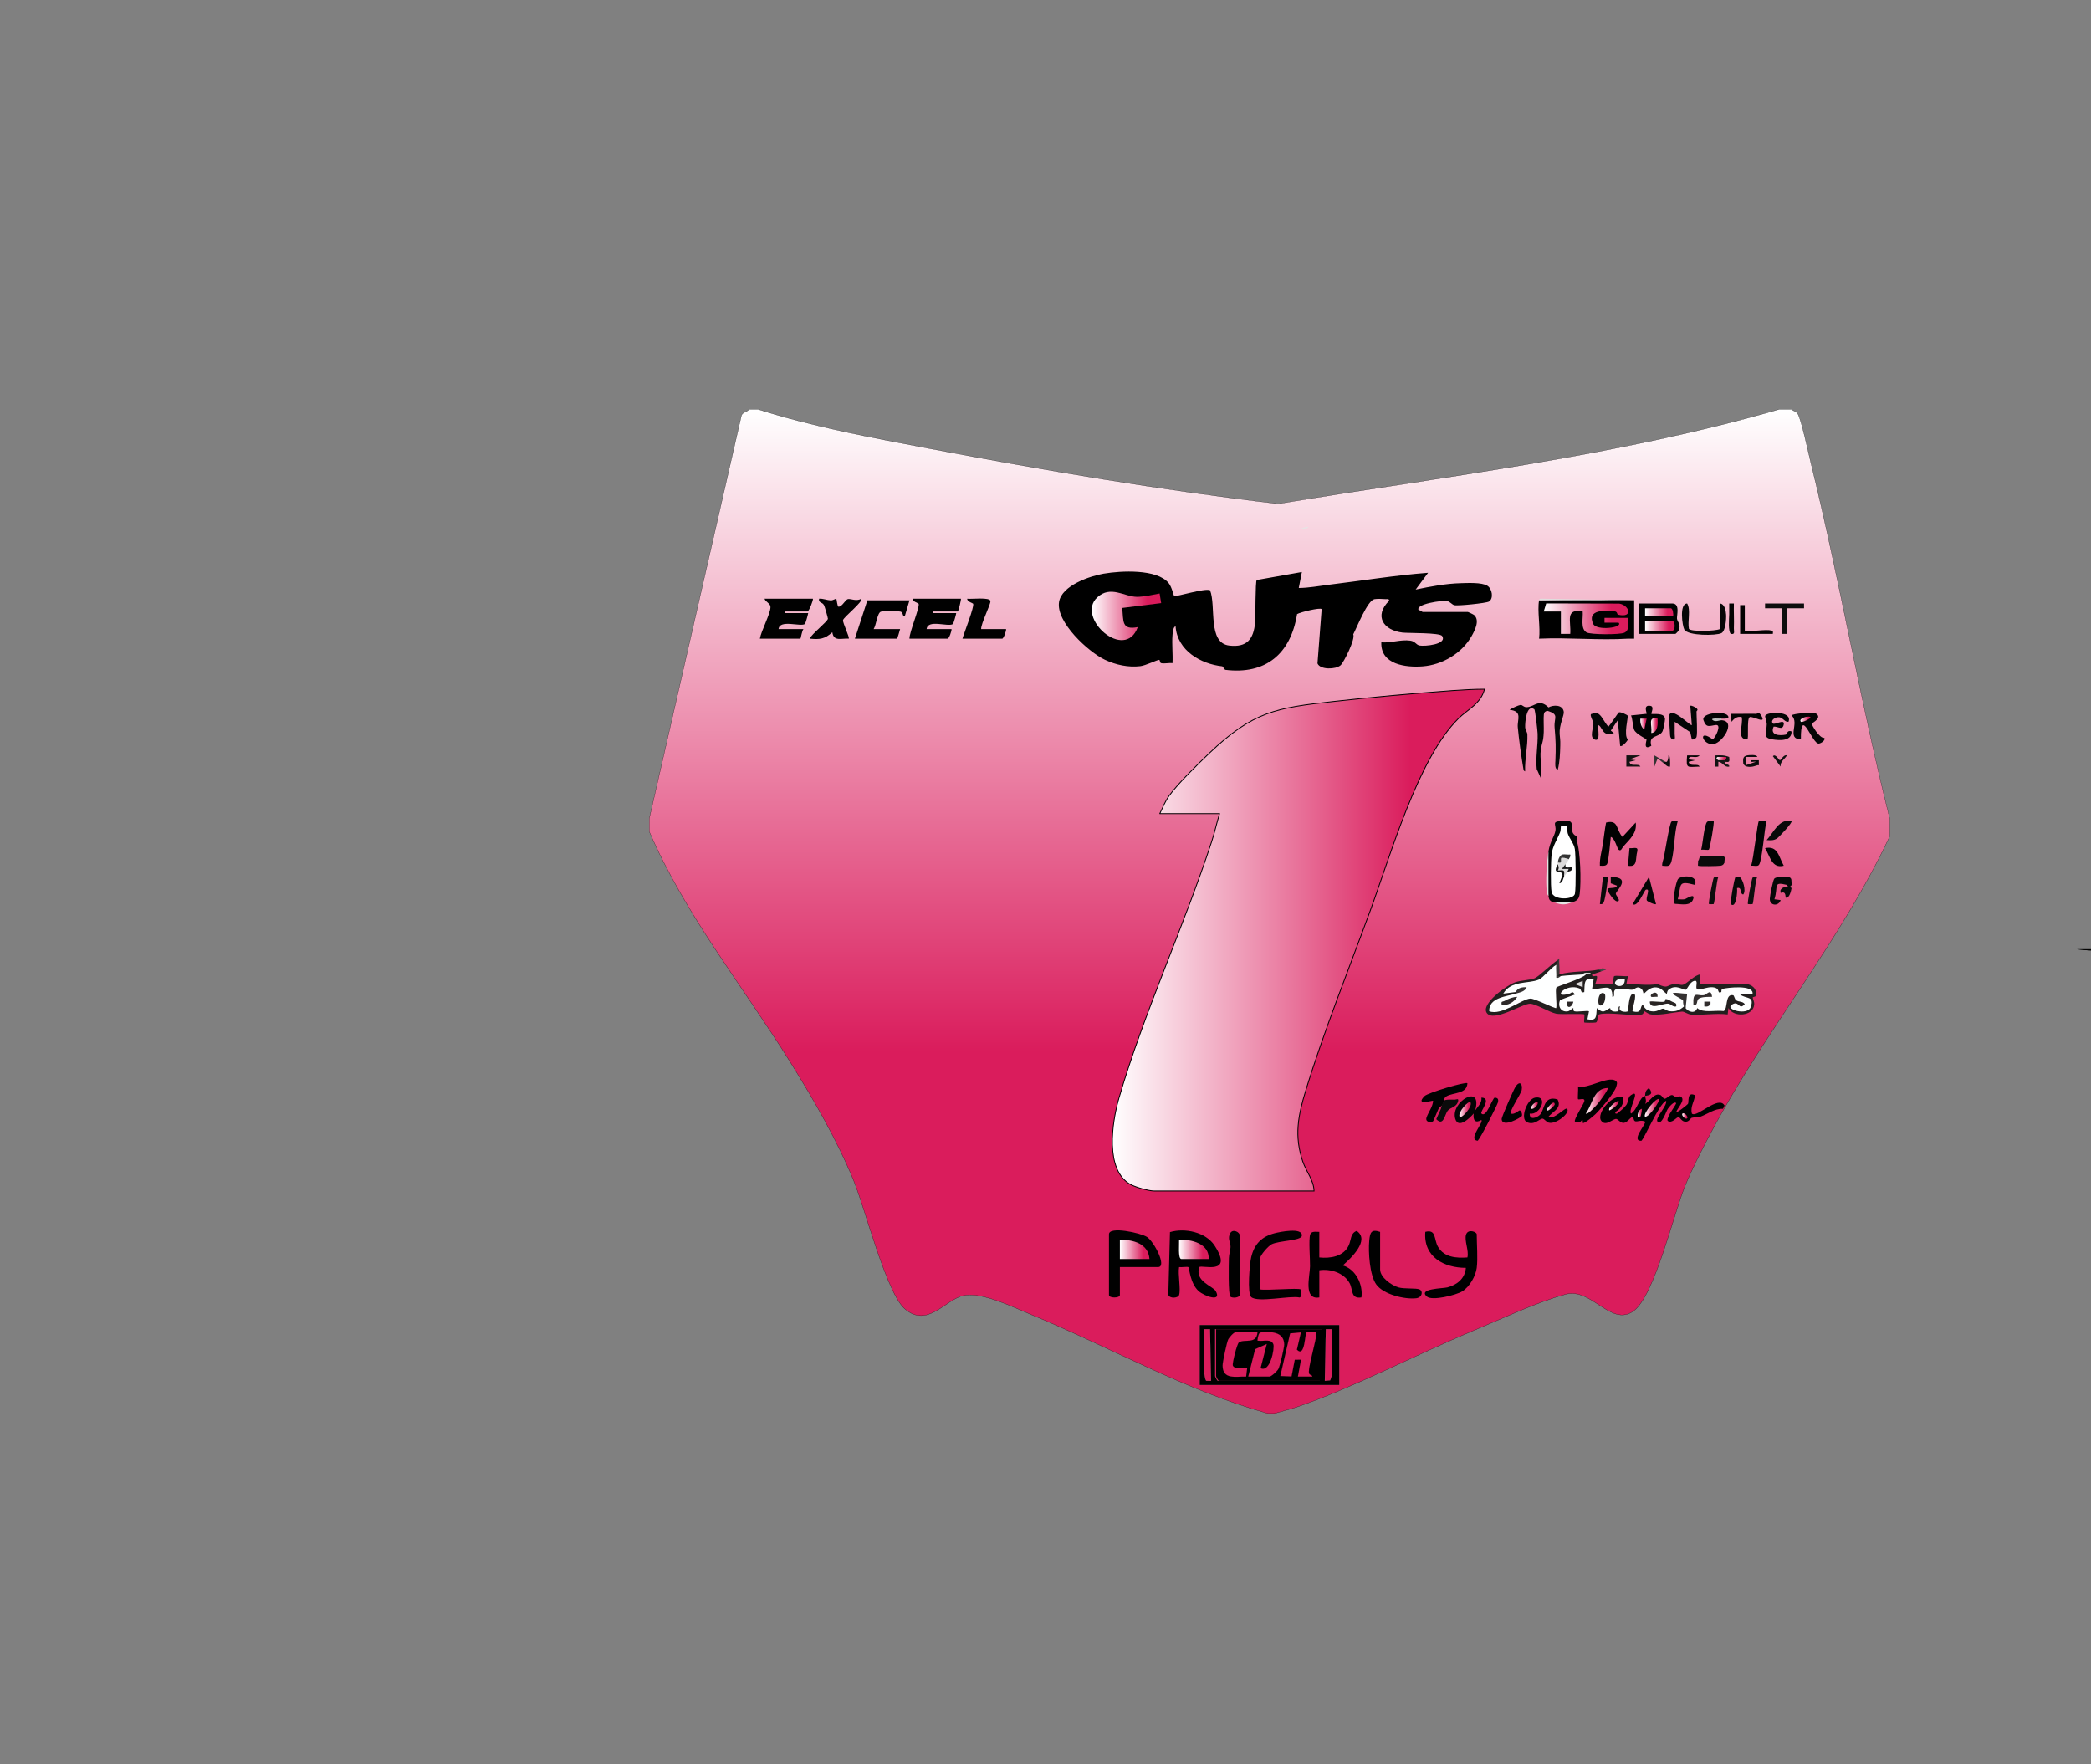<svg viewBox="0 0 1024 864" xmlns:xlink="http://www.w3.org/1999/xlink" xmlns="http://www.w3.org/2000/svg" data-name="Layer 1" id="Layer_1">
  <rect x="0" y="0" width="1024" height="864" fill="#808080" stroke="none"/>
  <defs>
    <style>
      .cls-1 {
        fill: #272423;
      }

      .cls-2 {
        fill: url(#linear-gradient-15);
      }

      .cls-3 {
        fill: url(#linear-gradient-13);
      }

      .cls-4 {
        fill: #181818;
      }

      .cls-5 {
        fill: #0b0b0b;
      }

      .cls-6 {
        fill: #dcdada;
      }

      .cls-7 {
        fill: #070808;
      }

      .cls-8 {
        fill: url(#linear-gradient-2);
      }

      .cls-9 {
        fill: #333;
      }

      .cls-10 {
        fill: #313131;
      }

      .cls-11 {
        fill: #2b2727;
      }

      .cls-12 {
        fill: #474545;
      }

      .cls-13 {
        fill: url(#linear-gradient-10);
      }

      .cls-14 {
        fill: url(#linear-gradient-12);
      }

      .cls-15 {
        fill: #141414;
      }

      .cls-16 {
        fill: #121212;
      }

      .cls-17 {
        fill: #312d2d;
      }

      .cls-18 {
        fill: #fff;
      }

      .cls-19 {
        fill: #332f2f;
      }

      .cls-20 {
        fill: #282423;
      }

      .cls-21 {
        fill: #0d0d0d;
      }

      .cls-22, .cls-23, .cls-24, .cls-25 {
        fill: none;
      }

      .cls-26 {
        fill: url(#linear-gradient-4);
      }

      .cls-27 {
        fill: #101010;
      }

      .cls-28 {
        fill: #363232;
      }

      .cls-29 {
        fill: #020202;
      }

      .cls-30 {
        fill: #080909;
      }

      .cls-31 {
        fill: url(#linear-gradient-3);
      }

      .cls-32 {
        clip-path: url(#clippath-1);
      }

      .cls-33 {
        fill: url(#linear-gradient-5);
      }

      .cls-34 {
        fill: #131313;
      }

      .cls-35 {
        fill: #302c2b;
      }

      .cls-36 {
        fill: url(#linear-gradient-8);
      }

      .cls-37 {
        fill: #040505;
      }

      .cls-38 {
        fill: url(#linear-gradient-20);
        stroke-width: .42px;
      }

      .cls-38, .cls-23, .cls-24, .cls-25 {
        stroke-miterlimit: 10;
      }

      .cls-38, .cls-23, .cls-25 {
        stroke: #000;
      }

      .cls-39 {
        fill: #e5e5e5;
      }

      .cls-40 {
        fill: #050606;
      }

      .cls-41 {
        fill: url(#linear-gradient-14);
      }

      .cls-42 {
        fill: #f7f6f7;
      }

      .cls-43 {
        fill: #030403;
      }

      .cls-44 {
        fill: url(#linear-gradient-17);
      }

      .cls-45 {
        fill: url(#linear-gradient-7);
      }

      .cls-46 {
        fill: #343131;
      }

      .cls-47 {
        fill: url(#linear-gradient-9);
      }

      .cls-48 {
        fill: #2d2929;
      }

      .cls-49 {
        fill: url(#linear-gradient-11);
      }

      .cls-50 {
        fill: #3a3a3a;
      }

      .cls-23 {
        stroke-width: .1px;
      }

      .cls-51 {
        fill: #221f1e;
      }

      .cls-52 {
        fill: url(#linear-gradient-19);
      }

      .cls-53 {
        fill: url(#linear-gradient-6);
      }

      .cls-54 {
        fill: #070707;
      }

      .cls-55 {
        fill: #3c3938;
      }

      .cls-56 {
        fill: #010101;
      }

      .cls-24 {
        stroke: #fff;
      }

      .cls-24, .cls-25 {
        stroke-width: .03px;
      }

      .cls-57 {
        fill: #bbb;
      }

      .cls-58 {
        fill: url(#linear-gradient-16);
      }

      .cls-59 {
        fill: #feffff;
      }

      .cls-60 {
        fill: #dcdbdb;
      }

      .cls-61 {
        fill: url(#linear-gradient);
      }

      .cls-62 {
        fill: #0e0e0e;
      }

      .cls-63 {
        fill: #dddcdc;
      }

      .cls-64 {
        clip-path: url(#clippath);
      }

      .cls-65 {
        fill: #090a0a;
      }

      .cls-66 {
        fill: #dfdede;
      }

      .cls-67 {
        fill: url(#linear-gradient-18);
      }

      .cls-68 {
        fill: #171717;
      }

      .cls-69 {
        fill: #e1e1e1;
      }
    </style>
    <clipPath id="clippath">
      <rect height="627.19" width="696.04" y="146.77" x="273.67" class="cls-22"></rect>
    </clipPath>
    <linearGradient gradientUnits="userSpaceOnUse" y2="692.2" x2="621.69" y1="200.47" x1="621.69" id="linear-gradient">
      <stop stop-color="#fff" offset="0"></stop>
      <stop stop-color="#da1c5c" offset=".64"></stop>
    </linearGradient>
    <clipPath id="clippath-1">
      <rect height="627.19" width="696.04" y="146.77" x="273.67" class="cls-22"></rect>
    </clipPath>
    <linearGradient gradientUnits="userSpaceOnUse" y2="542.52" x2="812.53" y1="542.52" x1="805.47" id="linear-gradient-2">
      <stop stop-color="#fff" offset="0"></stop>
      <stop stop-color="#da1c5c" offset=".8"></stop>
    </linearGradient>
    <linearGradient xlink:href="#linear-gradient-2" y2="541.4" x2="792.7" y1="541.4" x1="788" id="linear-gradient-3"></linearGradient>
    <linearGradient xlink:href="#linear-gradient-2" y2="545.13" x2="804.09" y1="545.13" x1="801.96" id="linear-gradient-4"></linearGradient>
    <linearGradient xlink:href="#linear-gradient-2" y2="546.49" x2="826.38" y1="546.49" x1="823.78" id="linear-gradient-5"></linearGradient>
    <linearGradient xlink:href="#linear-gradient-2" y2="301.64" x2="568.66" y1="301.64" x1="534.66" id="linear-gradient-6"></linearGradient>
    <linearGradient xlink:href="#linear-gradient-2" y2="611.86" x2="591.93" y1="611.86" x1="577.36" id="linear-gradient-7"></linearGradient>
    <linearGradient xlink:href="#linear-gradient-2" y2="611.87" x2="562.92" y1="611.87" x1="548.42" id="linear-gradient-8"></linearGradient>
    <linearGradient xlink:href="#linear-gradient-2" y2="539.11" x2="787.35" y1="539.11" x1="776.62" id="linear-gradient-9"></linearGradient>
    <linearGradient xlink:href="#linear-gradient-2" y2="541.91" x2="761.34" y1="541.91" x1="757.48" id="linear-gradient-10"></linearGradient>
    <linearGradient xlink:href="#linear-gradient-2" y2="541.4" x2="753.08" y1="541.4" x1="749.78" id="linear-gradient-11"></linearGradient>
    <linearGradient xlink:href="#linear-gradient-2" y2="543.36" x2="720.28" y1="543.36" x1="714.65" id="linear-gradient-12"></linearGradient>
    <linearGradient xlink:href="#linear-gradient-2" y2="355.34" x2="811.77" y1="355.34" x1="808.5" id="linear-gradient-13"></linearGradient>
    <linearGradient xlink:href="#linear-gradient-2" y2="354.66" x2="806.38" y1="354.66" x1="803.29" id="linear-gradient-14"></linearGradient>
    <linearGradient xlink:href="#linear-gradient-2" y2="371.49" x2="845.38" y1="371.49" x1="840.61" id="linear-gradient-15"></linearGradient>
    <linearGradient xlink:href="#linear-gradient-2" y2="303.04" x2="797.42" y1="303.04" x1="756.01" id="linear-gradient-16"></linearGradient>
    <linearGradient xlink:href="#linear-gradient-2" y2="352.25" x2="886.6" y1="352.25" x1="881.66" id="linear-gradient-17"></linearGradient>
    <linearGradient xlink:href="#linear-gradient-2" y2="306.5" x2="820.11" y1="306.5" x1="805.62" id="linear-gradient-18"></linearGradient>
    <linearGradient xlink:href="#linear-gradient-2" y2="299.85" x2="819.43" y1="299.85" x1="805.62" id="linear-gradient-19"></linearGradient>
    <linearGradient xlink:href="#linear-gradient-2" y2="460.36" x2="726.97" y1="460.36" x1="544.72" id="linear-gradient-20"></linearGradient>
  </defs>
  <g>
    <polygon points="1040.25 477.5 1046.45 466.66 1021.53 465.3 1017.12 464.86 1073.4 464.85 1069.22 466.65 1061.4 466.65 1059.81 469.82 1067.2 469.82 1066.08 471.58 1058.38 471.74 1054.92 477.5 1040.25 477.5" class="cls-56"></polygon>
    <polygon points="1073.4 464.85 1069.22 466.65 1061.4 466.65 1059.81 469.82 1067.2 469.82 1066.08 471.58 1058.38 471.74 1054.92 477.49 1040.25 477.49 1046.45 466.66 1021.53 465.3 1017.12 464.85 1073.4 464.85" class="cls-56"></polygon>
  </g>
  <g>
    <g class="cls-64">
      <path d="M371.36,200.47c27.58,8.77,56.19,13.94,84.57,19.33,56.33,10.69,112.99,20.24,169.94,26.93,82.11-13.53,165.24-23.16,245.38-46.26h6.11c.96.81,2.15.97,2.97,2.04,1.64,2.12,5.39,19.72,6.43,23.94,14.22,57.82,24.19,116.74,38.68,174.47v8.61c-23.96,51.16-60.66,94.67-87.14,144.33-4.57,8.57-9.54,18.19-13.2,27.17-5.55,13.62-14.87,53.71-25.21,61.05-11.04,7.83-20.41-11.65-33.19-8.23-13.98,3.74-32.02,12.31-45.77,18.05-27.94,11.65-57.06,27.14-85.32,36.97-3.86,1.34-7.73,2.21-11.63,3.33h-3.05c-40.19-11.21-76.84-32.23-115.27-48.13-8.81-3.64-24.67-11.55-33.77-9.64-8.94,1.88-17.62,16.22-28.82,6.5-8.95-7.76-19.33-48.77-24.8-62.25-8.23-20.25-19.82-40.22-31.33-58.68-23.28-37.33-51.46-72.06-69-112.82v-6.26l45.03-196.93c.28-2.21,2.67-1.99,3.82-3.52h4.58Z" class="cls-61"></path>
      <path d="M371.36,200.47c27.58,8.77,56.19,13.94,84.57,19.33,56.33,10.69,112.99,20.24,169.94,26.93,82.11-13.53,165.24-23.16,245.38-46.26h6.11c.96.81,2.15.97,2.97,2.04,1.64,2.12,5.39,19.72,6.43,23.94,14.22,57.82,24.19,116.74,38.68,174.47v8.61c-23.96,51.16-60.66,94.67-87.14,144.33-4.57,8.57-9.54,18.19-13.2,27.17-5.55,13.62-14.87,53.71-25.21,61.05-11.04,7.83-20.41-11.65-33.19-8.23-13.98,3.74-32.02,12.31-45.77,18.05-27.94,11.65-57.06,27.14-85.32,36.97-3.86,1.34-7.73,2.21-11.63,3.33h-3.05c-40.19-11.21-76.84-32.23-115.27-48.13-8.81-3.64-24.67-11.55-33.77-9.64-8.94,1.88-17.62,16.22-28.82,6.5-8.95-7.76-19.33-48.77-24.8-62.25-8.23-20.25-19.82-40.22-31.33-58.68-23.28-37.33-51.46-72.06-69-112.82v-6.26l45.03-196.93c.28-2.21,2.67-1.99,3.82-3.52h4.58Z" class="cls-23"></path>
      <path d="M655.89,678.26h-68.4v-29.39h68.4v29.39ZM592.56,650.93h-3.05c.21,3.16-.72,24.81,1.36,25.28l2.19-.02-.51-25.27ZM647.27,650.93h-52.19v22.94c0,.4.87,1.91,1.27,2.32h49.91c1.7-8.29.79-16.84,1.01-25.26M652.34,650.93h-3.04s-.5,25.26-.5,25.26l2.57-.22c.17-.12.98-2.9.98-3.13v-21.91Z"></path>
      <path d="M655.89,678.26h-68.4v-29.39h68.4v29.39ZM592.56,650.93h-3.05c.21,3.16-.72,24.81,1.36,25.28l2.19-.02-.51-25.27ZM647.27,650.93h-52.19v22.94c0,.4.87,1.91,1.27,2.32h49.91c1.7-8.29.79-16.84,1.01-25.26ZM652.34,650.93h-3.04s-.5,25.26-.5,25.26l2.57-.22c.17-.12.98-2.9.98-3.13v-21.91Z" class="cls-24"></path>
      <path d="M647.75,650.93c-.22,8.43.69,16.97-1.01,25.26h-49.91c-.4-.41-1.27-1.92-1.27-2.32v-22.94h52.19ZM615.83,652.48h-10.89c-.86,0-3.14,2.64-3.55,3.61-.69,1.64-2.7,10.95-2.68,12.64.05,7.16,6.71,5.22,11.55,5.41l.51-4.12c-1.62-.11-6.44.6-7.04-1.38-.3-.98,2.03-10.56,3-11.23,2.72-1.88,8.6,1.13,9.1-4.92M611.27,674.13h10.39c.98,0,3.86-2.69,4.41-3.76.73-1.41,2.88-10.47,2.85-11.98-.13-6.55-7.05-6.34-11.75-5.85-.81.28-1.2,2.41-1.31,3.32-.12,1.03-.02.64.72.74,2.27.31,5.93-1.08,6.99,1.7.7,1.81-1.49,13.97-6.22,11.7l3.04-11.85-5.74,2.54-3.38,13.44ZM635.59,674.13h7.09c.03-.81-.97-.61-1.5-1.35-1.18-1.66,3.76-17.05,3.53-20.3l-4.77-.03c-1.1.19-.69,12.64-4.81,8.49l1.98-8.46-5.33.5-4.81,20.88,5.53.21,1.59-8.17,3.02-.02-1.52,8.25Z"></path>
      <path d="M647.75,650.93c-.22,8.43.69,16.97-1.01,25.26h-49.91c-.4-.41-1.27-1.92-1.27-2.32v-22.94h52.19ZM615.83,652.48h-10.89c-.86,0-3.14,2.64-3.55,3.61-.69,1.64-2.7,10.95-2.68,12.64.05,7.16,6.71,5.22,11.55,5.41l.51-4.12c-1.62-.11-6.44.6-7.04-1.38-.3-.98,2.03-10.56,3-11.23,2.72-1.88,8.6,1.13,9.1-4.92ZM611.27,674.13h10.39c.98,0,3.86-2.69,4.41-3.76.73-1.41,2.88-10.47,2.85-11.98-.13-6.55-7.05-6.34-11.75-5.85-.81.28-1.2,2.41-1.31,3.32-.12,1.03-.02.64.72.74,2.27.31,5.93-1.08,6.99,1.7.7,1.81-1.49,13.97-6.22,11.7l3.04-11.85-5.74,2.54-3.38,13.44ZM635.59,674.13h7.09c.03-.81-.97-.61-1.5-1.35-1.18-1.66,3.76-17.05,3.53-20.3l-4.77-.03c-1.1.19-.69,12.64-4.81,8.49l1.98-8.46-5.33.5-4.81,20.88,5.53.21,1.59-8.17,3.02-.02-1.52,8.25Z" class="cls-25"></path>
    </g>
    <g class="cls-32">
      <path d="M791.88,545.32c1.33-.95,3.75-2.99,4.61-4.28.97-1.47.61-3.67,2.23-4.76,5.22-3.48-1.61,7.42.04,9.04,3.08-1.83,4.01-8.07,6.86-8.61-.04.56.95,2.48,0,3.91,2.33-1.29,4.55-5.77,7.6-4.33.66.31,1.23,1.71,1.92,1.78.83.08,2.42-1.63,3.41-1.8.85-.14,1.33.78,2.07.91.82.14,1.88-.57,2.56-.12,2.39,1.62-1.74,5.62-2.29,7.47.49.49,5.47-3.55,5.73-3.94.6-.95-.64-6.19,3.44-4.26-.29,3.26-2.37,5.45-1.53,9,2.31,2.35,13.1-9.24,16.02-3.92-.29.5-.48,1.07-.76,1.57-4.12-.16-7.43,2.54-11.14,3.89-1.5.54-2.97.16-4.14.52-.69.22-1.25,1.74-2.7,1.91-2.22.26-3.01-2.16-3.77-2.23-.97-.09-2.67,2.58-4.58,2.18-1.35-.28-.85-1.2-.54-2.09.79-2.27,2.92-4.64,3.96-6.92-1.04-1.23-3.37,1.72-4.14,2.8-.81,1.14-2.97,8.22-5.01,6.21-1.49-1.47,4.99-8.02,4.2-10.17-3.53,1.34-11.09,19.58-12.22,19.58-5.22.02,2.67-8.38,1.91-9.4-3.12-1.51-5.45,1.96-5.73-2.36-1.46-.09-2.8,2.82-4.69,2.98-1.71.15-2.77-1.85-3.7-1.92-1.69-.12-5.09,3.84-7.32.95-2.76-3.58,5.72-13.79,10.76-11.4.34,3.27-1.26,5.38-3.82,7.04-.27.7,0,.94.76.78" class="cls-56"></path>
      <path d="M640.77,257.96c-.65,1.27-2.59.74-3.82.78.29-.02,2.36-.65,3.82-.78" class="cls-39"></path>
      <path d="M540.63,280.91c8.19-1.4,25.99-2.41,31.7,4.67,1.56,1.93,2.4,6.09,2.67,6.29.72.54,15.11-3.98,17.58-2.81,3.07,7.7-1.34,25.88,9.47,27.09,8.55.96,11.88-3.06,12.6-11.38.23-2.67.05-20.01.78-20.73l22.12-3.92-1.52,7.82c4.87-.03,9.69-.97,14.5-1.56,16.23-1.97,32.74-4.67,48.84-5.88l-6.1,8.22c7.29-1.51,14.68-2.94,22.13-3.13,3.39-.08,10.11-.47,12.93,1.22,2.45,1.46,3.23,6.36.81,7.79-1.34.79-15.34,2.23-16.99,1.76-1.12-.32-2.01-1.67-3.39-2.01-2.15-.52-16.12,1.47-13.96,4.54.75-.23,1.6.79,1.9.79h22.13c.2,0,2.79,1.25,3.09,1.52,2.88,2.62.33,7.5-1.19,10.22-4.8,8.58-14.46,14.18-24.01,14.91-8.25.62-20.7-.83-20.26-11.77,4.7.4,9.46-1.49,14.17-.83,2.51.35,2.77,2.02,4.54,2.38,2.47.5,13.76-.53,11.05-4.67-1.08-1.66-16.61-1.34-19.38-1.66-9.25-1.08-14.16-8.07-6.57-15.58.08-.92-.71-.87-1.53-.78-1.51-.13-4.35-.26-5.71.01-3.35.68-8.43,13.61-10.32,17.21,1.14,2.28-4.63,13.79-6.22,15.18-2.32,2.04-10.03,2.29-11.29-.95l2.04-26.57c-.59-.91-10.55,1.48-12.04,2.44-3.14,19.52-15.42,29.76-35.24,27.27l-1.36-1.7c-10.51-1.13-22.06-7.68-22.9-19.57-1.22.12-1.43,3.37-1.51,4.31-.36,4.43.24,9.22,0,13.7-1.73-.24-4.01.39-5.6-.01-.59-.15-.51-1.59-.92-1.6-.95-.03-6.61,2.79-9.21,3.09-5.94.7-12-.61-17.38-3.14-8.05-3.79-24.04-18.43-22.45-28.29,1.31-8.13,15.12-12.72,21.97-13.9"></path>
      <path d="M762.12,472.5c-2.37,5.7-8.73,10.68-14.94,9.77-2.55.25-8.93,1.55-4.9,3.54.67.22.66.48,0,.78l-.86,1.87c-21.54,6.86-4.88,6.99,4.42.02,4.59-1.16,9.39-.17,14.39,2.96-.26-9.4.67-9.73,9.07-12.31l7.32-1.93c1.05-.73-.61-.46-1.53,0-2.9,1.73-7.97,3.27-10.68.78-2.48,1.39-2.59-1.75-.76-.78,5.92-1.78,13.24-1.16,19.08-2.35,1.23-.2,1.74.06,1.53.78-1.37.6-3.14,1.05-4.57,1.58-.25,1.53,1.9.4,2.28.79.49.48-.43,3.13-.76,3.89,1.75-.37,7.28.59,8.29-.09.6-.4.59-3.41.95-3.73.61-.54,5.41.2,6.78-.08l-.76,3.91c5.29-.09,10,.9,15.26,0,5.39,2.49,4.1.58,8.09,0,1.51-.22,3.04.61,4.22.38,2.1-.42,5.82-4.92,8.67-5.08l-.37,4.7,23.87.16c2.58.73,4.31,2.79,3.61,5.6-.15.59-1.47.47-1.46.85.04.88.84,1.91.68,3.57-.51,5.57-9.95,6.35-12.6,1.57l-.37,3.14c-5.58-.75-12.56.5-17.92.05-1.79-.15-3.35-1.56-4.47-1.45-4.57.44-9.76,1.75-14.62,1.45-2.11-.13-3.02-1.44-3.85-1.63-.48-.11.07,1.43-1.45,1.64-5.39.74-16.17-1.35-20.58-.12-1.06.3-.44,3.68-1.73,4-.62.15-5.41.18-5.61-.03-.28-.3.29-3.63,0-3.92-.48-.51-11.63.1-13.77-.37-3.46-.75-9.77-4.72-12.69-4.88-3.61-.2-18.03,9.33-21.3,4.5-3.01-4.43,9.9-13.61,13.76-14.94,3.24-1.12,6.89-1.01,9.54-1.96,2.2-.79,8.22-6.96,11.48-8.97.73.76.46,2.79-.76,2.35" class="cls-51"></path>
      <path d="M577.42,634.19c-.47,1.56-4.67,1.88-5.28-.11l.81-30.7c7.2-2.17,17.57-.04,21.9,6.68,9.48,14.7-6.34,9.22-7.51,10.44-2.44,7,6.56,9.23,8.01,11.76,3.2,5.59-5.55,2.54-8.38-.01-4.13-3.72-4.54-11.25-5-11.71-.36-.36-3.55.16-4.55-.03-.65,3.53.89,10.74,0,13.7"></path>
      <path d="M646.11,615.79c5.36.56,11.9-.43,14.42-5.96,1.19-2.61.73-5.87,3.86-7.04,6.67,4.48-2.8,13.42-6.83,16.91,6.28,1.74,10.04,9.23,9.15,15.67-5.34.8-4.05-3.83-5.78-6.99-2.8-5.12-9.41-7.12-14.83-6.32v13.31c-7.95,1.36-4.63-10.54-4.55-15.24.06-3.55-.74-13.05.07-15.58.58-1.81,2.99-1.26,4.47-1.28v12.53Z"></path>
      <path d="M548.42,620.49v13.7c0,1.6-5.34,1.6-5.34,0v-29.75c0-4.12,15.64-.61,18.58,1.3,3.63,2.37,9.93,14.75,5.47,14.75h-18.7Z" class="cls-56"></path>
      <path d="M470.57,293.19c.23.22-1.21,6.26-1.53,6.26h-12.21v.78h11.45c-.1.92-1.36,5.2-1.63,5.37-2.38,1.58-12.3-2.53-12.87,2.46h12.21c.13.92-1.24,4.7-1.91,4.7h-18.7c-.15-2.9,5.25-15.71,4.47-17.09-.23-.4-2.93-1.01-2.94-2.48h23.66Z" class="cls-56"></path>
      <path d="M398.07,293.19c.39.35-1.86,6.26-2.67,6.26h-11.07v.78h11.45c-.1.92-1.36,5.2-1.63,5.37-2.18,1.45-12.39-2.4-12.87,2.46h12.21c-.79.75-1.29,4.7-1.53,4.7h-19.84c.66-3.81,5.15-12.18,5.2-15.42.03-1.9-2.49-2.52-2.91-4.15h23.66Z" class="cls-56"></path>
      <path d="M723.19,620.88c-.53,4.05-3.56,9.37-7.09,11.51-3.08,1.87-14.76,4.77-17.31,2.57-4.6-3.95,7.84-3.93,10.07-4.52,4.67-1.22,8.6-4.33,9-9.56-10.57,0-20.89-5.25-19.86-17.63,5.52-1.38,4.1,3.65,6.22,7.33,3.01,5.22,9.08,5.58,14.39,5.21.86-3.33-1.63-8.31-.65-11.22,1-2.96,5.22-1.29,5.22-.13,0,4.91.6,11.87,0,16.44"></path>
      <path d="M636.95,631.45c.33.22.75,3.7-.5,3.95-4.81-1.06-20.45,2.68-23.73-.23-2.01-1.78-.76-16.34.02-19.56,1.57-6.5,5.21-10.07,11.51-11.69,2.42-.62,13.87-3.02,13.28,1.3-.33,2.39-11.35,2.31-14.84,4.14-1.59.84-5.57,5.3-5.57,6.81v15.27c2.98.63,18.58-.84,19.84,0" class="cls-56"></path>
      <path d="M445.39,293.97l-2.3,7.82c-1.29.15-.63-1.76-1.99-2.24-.95-.33-8.77-.33-9.73,0-1.77.61-2.28,6.72-3.54,8.51h12.97c-.2.68-1.29,4.7-1.53,4.7h-20.61l6.11-18.79h20.61Z"></path>
      <path d="M409.51,293.19c.31.24.47,3.94,1.16,3.93,1.9-.03,3.21-3.5,4.66-3.75,1.36-.24,4.23,1.28,6.4-.18,1.29,1.33-8.74,9.08-8.9,10.55-.14,1.36,3.38,8.48,2.79,9.02-3.57-.28-7.32,1.61-8.02-3.14-3.73,3.34-6.07,3.62-11.06,3.13.85-2.23,8.76-8.35,8.9-9.76.03-.34-1.55-5.89-1.84-6.49-.93-1.9-2.9-1.08-2.48-3.31,1.98-.13,3.73.72,5.71.83.95.05,2.56-.92,2.67-.84" class="cls-56"></path>
      <path d="M675.87,603.26v18.4c0,3.91,5.6,7.82,8.98,8.8,2.86.83,8.66.25,10.29.98,1.9.85,1.36,4.01-1.65,4.34-5.59.62-15.91-1.82-19.48-6.72-3.28-4.51-3.98-15.94-3.47-21.48.38-4.04,1.02-5.78,5.33-4.31" class="cls-56"></path>
      <path d="M480.49,308.07h12.21c.13.92-1.24,4.7-1.91,4.7h-19.46c.69-2.56,5.95-15.82,5.23-17.09-.22-.4-2.92-1.01-2.94-2.48,1.98.29,11.24-.9,11.41,1.16.14,1.69-4.63,10.9-4.55,13.71" class="cls-56"></path>
      <path d="M775.16,549.9c-.26-.23.27-1.52-.45-1.45-1.09,1.66-1.8,1.2-3.44.78-.71-.85,4.13-8.29,4.56-9.8.62-2.17-2.57-.69-3.04-1.15-.25-.24.18-5.14.02-6.27,4.48,1.54,14.64-5.27,18.34-2.77,1.15.78.66,1.75.4,2.79-.77,3.08-7.82,11.28-10.34,13.69-.7.66-5.41,4.74-6.04,4.18" class="cls-56"></path>
      <path d="M607.19,634.19c-.42,1.38-3.58,1.6-4.63.83-1.16-.84-.81-16.07-.75-18.88.05-2.05.73-3.69.81-5.44.1-2.19-1.71-4.23-.07-6.93,1.24-2.04,4.64-.49,4.64,1.44v28.97Z" class="cls-56"></path>
      <path d="M749.14,545.33c-.21,3.34,3.31,2.14,4.88.7,2.53-2.3,1.65-9.78,8.74-7.64,2.27,4.28-2.22,5.8-4.47,8.5,2.47,1.92,8.23-4.91,9.15-3.9,1.75,1.9-5.58,7.95-9.17,6.74-1.02-.35-2-1.79-2.79-1.91-1.34-.21-3.98,3.46-7.71,1.71-3.5-1.65,0-11.38,4.06-12.03,6.57-1.05,2.46,8.76-2.71,7.85" class="cls-29"></path>
      <path d="M704.88,542.19c-.74,1.28-2.82,6.74-3.14,6.94-1.17.73-3.95.39-3.11-1.98.92-2.59,3.02-5.12,3.19-8.09-.31-.3-9.14,2.7-4.16-2.32,1.54-1.56,20.05-7.12,20.95-6.29-.18,5.34-6.9,4.49-10.19,6.4-1.49.86-1,1.89-1.26,2.21-.34,1.7-1.1,2.74-2.29,3.13" class="cls-56"></path>
      <path d="M722.43,543.75c1.32-1.94,3.32-3.53,3.06-6.26,5.37.27-.92,6.9,0,7.83,2.36,2.38,5.33-7.53,6.49-7.82,1.63.15,1.94.81,1.57,2.38-.28,1.19-8.97,18.51-9.98,18.76-4.82-.68,3.06-8.88,1.91-10.18-3.05,1.7-4.15.24-3.81-3.13-1.55-1.4-1.29-1.55.76-1.57" class="cls-29"></path>
      <path d="M739.99,545.31c1.42.74,3.85-1.56,4.2-1.54.68.04,1.41,1.72,1.1,2.68-.21.67-9.56,6.13-9.92,1.6-.07-.92,5.84-14.37,6.76-15.81,1.99-3.11,3.61-1.66,3.07,1.54-.33,1.96-6.29,10.47-5.2,11.53" class="cls-29"></path>
      <path d="M722.43,543.75c-.31.45-.45,1.2-.76,1.57-1.84,2.17-7.48,7.67-9,2.58-2.51-8.42,13.51-17.62,9.76-4.15" class="cls-37"></path>
      <path d="M707.16,539.06c.4-.76,4.14-.57,5.16-.54.81.02,2.21-.98,1.7.91-.74,2.77-3.5,2.79-4.92,4.36-1.66,1.82-2.06,8.06-5.73,4.28.8-1.68,1.47-3.42,2.27-5.1.2-1.14.71-2.45,1.53-3.92" class="cls-5"></path>
      <path d="M763.64,477.2c-.02.11-.96.16-.76.77h1.52c1.34,2.21-1.37,3.13-3.22,1.62-1.2-.99-.74-6.14.93-7.09.03-.3,1.15-1.42.76-2.35.05-.03-.1-.91.76-.78-.25,2.44.38,5.51,0,7.83" class="cls-55"></path>
      <path d="M805.62,536.71c.12-1.89.27-2.7,1.91-3.9,2.45,3.2.33,3.48-1.91,3.9" class="cls-30"></path>
      <path d="M785.01,474.07l1.53.78c-.4.24-1.57.47-2.29.78l-1.53-.78c.12-.02,2.2-.71,2.29-.78" class="cls-12"></path>
      <path d="M758.3,346.44c1.67,1.39,1.34,2.04-.76,1.57-.43.54-1.26.2-1.5,1.96-.21,1.54.05,6.29-.04,8.57-.21,5-.84,4.67-1.44,8.72-.68,4.64,1.1,9.09-.07,13.64l-1.93-4.28c-.62-5.71.62-11.53.44-17.29-.04-1.31-1.15-11.67-1.64-12.02-3.84-2.68-4.56,6.51-4.46,8.82.06,1.27,1.05,2.51,1.08,3.5.22,5.91-1.31,11.96-1.11,18.12-.35-.1-.7-.43-.76-.78-1.05-6.02-2.29-14.97-2.83-20.85-.34-3.68,2.55-7.87-4.03-8.51,1.05-.76,4.28-2.24,5.31-2.38,1.06-.14,1.63,1.24,3.26,1.09,3.91-.36,5.94-4.33,10.51.11" class="cls-29"></path>
      <path d="M786.54,402.81c6.25-1.5,4.71,3.4,8.01,7.03l6.48-7.03c.79,5.24-3.09,8.32-6.1,11.75-.55.63-1.09,2.56-2.28,1.56-.67-.57-1.92-5.8-3.82-6.26-.27,2.31-1.03,12.07-1.87,13.35-.7,1.06-2.38.73-3.47.74-.18-3.75.98-7.32,1.52-10.96.5-3.36.84-6.86,1.53-10.18" class="cls-56"></path>
      <path d="M800.28,357.4c-.65-1.53-.73-5.18-1.53-7.04l7.63-.79c.29-.27-2.01-4.57,1.87-3.9,2.06.35.22,3.72.43,3.9.49.41,6.58-.86,6.7,2.55.03.79-.8,5.09-1.16,5.88-1.56,3.46-7.14,1.59-5.55,7.23-4.33,2.59-2.18-2.76-2.35-3.02-.39-.58-5.16-2.74-6.05-4.81" class="cls-29"></path>
      <path d="M779.67,349.57c4.01-2.22,5.53,4.02,8.02,6.26.89-.88,4.69-6.73,5.05-6.95.81-.48,4.25,1.3,4.41,1.59.28.51-2.15,9.87.07,11.63-.32.97-3.09,4-3.81,3.13l-1.15-12.53-3.43,5.1,1.52,1.16c-1.87.53-2.38,1.15-4.22.07-1.58-.93-1.95-3.32-3.4-3.97-.42,2.02,1.35,8.48-1.91,7.04-2.5-1.1-.47-5.67-.51-7.46-.04-1.54-1-2.69-1.27-4.06-.24-1.2.64-.94.63-1" class="cls-40"></path>
      <path d="M758.3,346.44c2.27-1.29,7.01-1.51,7.51,2.14.23,1.7-2.29,6.51-2.03,10.8.16,2.57.39,2.45.31,5.74-.11,4.1-.21,7.8-1.22,11.85-1.6-.38-1.22-3.19-1.17-4.39.27-7.06.2-9.3-.39-16.33-.42-4.99,2.6-6.31-3.77-8.25.64-.79.69-1.52.76-1.57" class="cls-54"></path>
      <path d="M865.15,402.03c-1.16,3.91-2.07,19.02-3.73,21.47-.67,1-2.78.28-3.9.45,1.2-2.81,3.06-21.11,3.85-21.88.36-.35,2.88.12,3.78-.04" class="cls-43"></path>
      <path d="M814.78,420.04c.55-2.65,2.84-17.01,3.77-17.66.9-.63,2.11-.29,3.09-.34-1.79,5.99-1.55,13.81-3.05,19.57-.76,2.94-1.8,2.53-4.58,2.35-.14-1.38.49-2.62.76-3.91" class="cls-40"></path>
      <path d="M831.57,421.6c.92-.96.18-2.18,1.86-2.41,2.38-.33,7.42-.12,9.99.06,2.17.15.8,1.94,1.12,3.14-.25.14-.27,1.26-1.89,1.56-1.16.21-10.67.38-11.09.01-.18-.16.13-1.73,0-2.35" class="cls-5"></path>
      <path d="M877.36,432.57c.03.25,0,.53,0,.78-.38,1.15-1.97,1.21-2.29,0-7.08-1.71-4.04.65-6.11,7.04l3.05.39c-.88,3.16-5.45,2.9-5.3-.66.06-1.45,1.5-9.2,2.25-9.91,1.06-.99,5.79-1.13,7.15-.67,1.56.53,1.09,1.83,1.25,3.02" class="cls-7"></path>
      <path d="M839.19,402.03c.51.48-1.82,13.56-2.32,14.05-.35.34-2.88-.13-3.78.04.76-2.47,1.5-12.73,3.02-13.73.63-.41,2.84-.58,3.08-.36" class="cls-40"></path>
      <path d="M877.35,402.03c.78.69-6.46,8.22-7.2,8.65-1.74,1.02-3.12.83-5,.73,3.49-3.75,6.02-10.63,12.21-9.38" class="cls-65"></path>
      <path d="M873.54,423.95c-5.88,1.51-6.64-4.56-9.16-8.6,6.33-1.4,6.72,4.31,9.16,8.6" class="cls-29"></path>
      <path d="M797.99,415.34c2,.26,4.38-1.01,3.82,1.57-1.04,3.59.36,7.93-4.58,7.05l.76-8.61Z" class="cls-37"></path>
      <path d="M803.32,369.93l-5.34,1.94,3.05.41-3.05.78c.5,2.75,4.5.45,5.34,2.33h-6.87s0-5.48,0-5.48h6.87Z" class="cls-16"></path>
      <path d="M853.7,373.84c-.1-1.98-.35-3.47,1.9-3.92.74-.15,4.86-.58,4.96.78h-5.34v3.93l4.58-1.57c.57-.59,1.08-.07,1.53,1.57-1.34.06-3.01,1.32-5.75.77-1.54-.31-1.77-1.51-1.88-1.55" class="cls-21"></path>
      <path d="M829.28,369.93c1.02,0,2.04,0,3.05,0-1.81,1.99-5.21-.7-5.35,1.95l3.05.41-3.05.78c.5,2.75,4.5.45,5.34,2.33-6.03.12-6.72,1.36-6.11-5.48h3.06Z" class="cls-43"></path>
      <path d="M846.83,370.71c.22,2.53.18,2.58-2.29,2.35-.71-.18-.69-.45,0-.78,1.06-1.19-2.31-1.23-3.05,0,.69.19.67.45,0,.78.09.76-.05,1.58,0,2.35h-1.52s0-5.48,0-5.48c2.54-.12,4.44-.22,6.87.79" class="cls-34"></path>
      <path d="M815.54,373.06c.51.93.14,1.3-.76.78-.61-.41-2.91-2.53-3.05-2.35l-1.53,3.91v-5.47l5.34,3.13Z" class="cls-10"></path>
      <path d="M817.07,369.93c.79-1.02.96,4.48.76,5.48-1.27.24-1.98-.84-3.05-1.56-.07-.58.2-.84.76-.78.25.03.53-.05.76,0,.53-.79.79-1.84.76-3.13" class="cls-21"></path>
      <path d="M844.54,372.27c-.01.25-.05.6,0,.78.49,1.69,2.5,1.05,2.29,2.34-2.41.6-3.11-2.19-5.34-2.34-.03-.26.05-.53,0-.78-.04-1.25,2.65-1.17,3.05,0" class="cls-4"></path>
      <path d="M817.07,369.93v3.92" class="cls-69"></path>
      <path d="M765.17,402.03c1.12-.04,2.97-.26,3.86.35,1.02.7.54,1.94.72,2.78.37,1.68-.14,2.55,1.53,3.92.97.11,1.25,1.52.76,2.35,1.99,5.27,2.31,20.42,1.57,26.27-.36,2.85-1.46,3.41-3.85,4.27-2.76.57-5.63.6-8.4,0-.89-.34-1.51-.18-2.35-1.12-.56-.63-.48-1.38-.7-2.01-.73-7.26-.73-14.57,0-21.92.77-4.85,2.93-7.3,3.41-10.08.55-3.19-2.36-4.61,3.46-4.79" class="cls-37"></path>
      <path d="M830.04,433.35c-8.63-2.31-6.54-.19-8.39,7.04,1.11-.03,2.3.2,3.4-.03.68-.14,4.92-3.12,4.22-.37-1.03,4.06-5.97,2.69-9.03,2.65-1.52-.98.54-11.14,1.59-12.24,1.78-1.87,10.08-1.99,8.22,2.95" class="cls-54"></path>
      <path d="M810.96,442.74c-.5.49-4.2-1.28-4.44-1.71-.77-1.35,1.99-6.14-.51-5.34-.81.26-4.04,9.04-6.49,7.04l8.02-13.3,3.43,13.3Z" class="cls-40"></path>
      <path d="M852.05,429.58c1.37.82,3.25,6.62,1.64,8.46-1.85-.22-.45-3.93-3.04-3.12.3,1.85-.49,10.33-3.05,7.82-.48-.47,1.77-12.92,2.33-13.28.3-.19,1.71-.13,2.13.12" class="cls-30"></path>
      <path d="M792.64,441.18c-1.52,1.45-4.92-4-5.33-5.1-.8-2.12,4-.35,4.56-2.35l-3.05-1.17v-3.12c10.64.07,2.6,6.72,2.47,8.21-.06.71,2.07,2.84,1.34,3.52" class="cls-54"></path>
      <path d="M860.57,429.44c-1.05,1.86-1.81,12.85-2.29,13.31-.08.08-2.2.07-2.28,0-.46-.45,1.85-12.32,2.22-12.85.63-.91,1.51-.35,2.36-.45" class="cls-62"></path>
      <path d="M787.3,429.43c.4.4-1.15,10.07-1.56,11.31-.42,1.28-.57,2.28-2.25,1.99l1.52-13.31c.62.1,2.12-.15,2.28,0" class="cls-65"></path>
      <path d="M841.49,429.44c-.86,1.79-1.81,12.85-2.29,13.31-.08.08-2.2.07-2.28,0-.47-.44,1.96-12.22,2.27-12.78.59-1.05,1.38-.4,2.3-.52" class="cls-21"></path>
      <path d="M758.3,438.83c-.18-.51-.67-.74-.8-1.88-.63-5.66-.07-14.51.8-20.04v21.92Z" class="cls-39"></path>
      <path d="M877.36,434.92c-.2,1.21-1,4.87-2.66,4.71-.67-.06.38-3.45-2.68-2.36-.35-1.7.2-1.69.76-2.35,2.05-1.08,3.57-1.08,4.58,0" class="cls-65"></path>
      <path d="M769.75,441.96c-3.26,1.17-5.01,1.28-8.4,0h8.4Z" class="cls-39"></path>
      <path d="M812.48,538.28c.62.66-4.74,8.81-6.86,8.61-1.29-1.49,5.74-9.8,6.86-8.61" class="cls-8"></path>
      <path d="M788.07,543.75c-.71-1.82,4.34-4.95,4.56-4.7.71,1.82-4.34,4.95-4.56,4.7" class="cls-31"></path>
      <path d="M803.32,546.88c-2.14,1.85-1.64-3.32.77-3.91.1.71-.56,3.74-.77,3.91" class="cls-26"></path>
      <path d="M826.22,547.66c-.79.8-3.06-1.55-2.28-2.34.79-.8,3.06,1.55,2.28,2.34" class="cls-33"></path>
      <path d="M800.28,293.97v18.8c-1.01.05-2.04-.07-3.05,0-14.2.88-29.22-.66-43.51,0,.72-5.58-.96-13.56,0-18.8,15.46-.34,30.97-.34,46.56,0"></path>
      <path d="M887.3,354.31c-.34.47,3.84,7.48,6.08,7.01.77,1.14-1.54,2.73-2.68,2.82-3.35.25-8.93-18.86-8.77-2.06-7.41-.29-.38-8.01-4.57-11.73.8-1.03,10.8-1.52,11.43-1.21,4.3,2.11-1.28,4.87-1.49,5.17" class="cls-37"></path>
      <path d="M843.01,352.7c7.89.39-.17,12.39-4.89,11.76-4.95-.66-6.23-7.51.65-2.37,1.25-.77,4.52-7.31,1.58-7.05-2.92.26-4.76,1.79-6.13-2.38-1.16-3.54,9.89-4.62,11.84-2.29,1.61,1.93-2.39,1.51-3.05,1.55-2.53.5-2.53.76,0,.78" class="cls-29"></path>
      <path d="M830.8,360.92c-.18.65-1.47,1.43-2.29,1.17l-.77-3.52-7.62-5.09c-.06,1.95.08,3.92,0,5.88-.05,1.2.72,3.1-1.13,2.73-1.35-.91-1.09-2.09-1.2-3.47-.09-1.21-.53-7.49-.46-7.92.89-5.42,10.6,5.15,11.18,4.35l-.75-9.39c.4-.43,2.62.75,3.1,1.2.99.92-.05,1.27-.05,1.54,0,2.84.56,10.51,0,12.53" class="cls-37"></path>
      <path d="M875.83,353.48c-1.82.19-2.64-1.94-4.36-2.21-2.06-.32-4.65,1.52-3.26,3,.87.93,5.81-2.41,5.34.4-.54,3.28-2.89.98-4.96,1.16-1.96,4.31,2.91,4.54,5.97,3.91.58-.12.64-2.47,2.8-1.54.06,4.92-5.93,4.42-9.49,3.86-5.03-.8-2.68-3.51-2.66-7.4,0-1.25-1-3.74-.75-4.17,1.16-2.09,13.65-2.34,11.37,3.01" class="cls-43"></path>
      <path d="M860.19,349.57c.33,0,.91-1.13,1.94.32,3.93,5.53-4.09.46-5.31,1.32-1.52,1.06-.24,10.9-1.21,10.9-5.45,0-1.75-7.4-2.67-10.97-2.3-.39-3.59.58-4.96,2.34l-.38-3.9c4.19.08,8.4-.11,12.59,0" class="cls-43"></path>
      <path d="M800.28,293.97h-46.56c.09-.51.21-.77.76-.78l45.79.78Z" class="cls-66"></path>
      <path d="M875.07,369.93c-1.06,1.92-3.36,2.88-3.06,5.47l-3.8-5.09c1.32-1.46,2.9,1.95,3.43,1.95.55,0,1.87-2.95,3.43-2.33" class="cls-27"></path>
      <path d="M843.01,351.92v.78c-.77-.04-3.35,1.24-4.59-.39,0-.74,3.62-.34,4.59-.39" class="cls-57"></path>
      <path d="M859.8,373.06c-.44-.2-1.62.14-2.29,0v-.77s3.82,0,3.82,0v2.35c-.86.09-1.08-1.36-1.53-1.57" class="cls-7"></path>
      <path d="M802.56,310.42v-14.88h16.41c3.91,0,2.12,5.76,2.28,7.45.16,1.62,2.22,2.69.75,5.85-.17.37-1.38,1.58-1.51,1.58h-17.94Z" class="cls-29"></path>
      <path d="M826.22,295.54c1.88,3.03.11,8.77.87,12.42.9,1.47,12.89,1.13,15.16.11v-12.53c2.3.19,2.92,3.33,3.05,5.48.13,2.18-.27,7.99-2.28,9.02-2.56,1.31-16.44,1.38-18.18-1.73-.97-1.73-2.57-12.74,1.38-12.77" class="cls-54"></path>
      <path d="M846.83,301.02c.06-1.82-.05-3.67,0-5.49h2.28c-.11,4.04.16,8.13,0,12.18-.06,1.51.79,3.14-1.53,2.71-1.32-1.38-.84-7.02-.76-9.4" class="cls-43"></path>
      <polygon points="883.46 295.54 883.47 297.89 875.07 297.89 875.07 310.42 872.78 310.42 872.78 297.89 864.38 297.89 864.38 295.54 883.46 295.54" class="cls-21"></polygon>
      <path d="M868.2,310.42h-16.03v-14.09h2.29v12.53c3.67.64,10.01-.86,13.26-.04.88.22.38,1.53.48,1.6" class="cls-56"></path>
      <path d="M567.88,290.65l.77,4.7-19.07,2.37c.66,6.6-.39,10.95,7.61,9.38-6.25,17.17-30.54-4.62-19.87-14.53,6.55-6.09,13.37-.29,19.5-.29,3.22,0,7.81-1.01,11.06-1.64" class="cls-53"></path>
      <path d="M824.7,492.86c-2.34,1.97-4.11,2.66-7.2,2.32-1.18-.13-2.31-1.25-3.1-1.25-.9,0-2.47,1.33-4.58,1.36-4.53.05-5.04-3.35-5.34-3.21-1.53.72-.08,4.59-4.96,3.12-.61-.56,2.75-8.69.38-8.59-2.52.1-2.36,8.26-2.68,8.59-.51.53-5.26.59-3.81-2.33-1.54-.28-.12,2.2-1.16,2.39-3.81.71-3.58-1.71-3.79-1.61-2.55,1.17-3.07,3.08-6.48,0-.39,4,.19,6.44-4.59,5.48l.76-3.9c-.64-.48-5.62.43-7.14,0-.72-.2-.45-1.51-.51-1.56-.27-.21-1.58,1.41-2.7,1.58-3.41.54-5.09-2.49-3.8-5.54l7.27-2.69c-1.37-2.01-1.52-.77-2.67-.42-8.94,2.72-1.91-5.32,4.82-2.59,1.29.52.36,2.48,2.43,1.82.26-4.04-.43-7.39,4.58-6.26l-.76,4.69c4.56.57,10.22-3.49,9.93,3.92,1.49.11.39-2.12,1.09-3.18,1.18-1.78,6.53-.26,8.47-.31,1.53-.04,2.48-2.22,4.62-.5.89.71.99,2.34,1.09,2.42.47.34,3.3-4.72,8.19-2.54.89.4,2.91,2.79,3.23,2.54.08-.06.06-1.3.79-1.91,3.66-3.08,7.63.42,8.41.01,1.08-.56,1.9-3.73,4.19-4.35,2.17-.59.58,2.77,1.2,3.82.97,1.62,6.72-2.34,10.11.06.6.42.42,2.67,1.97,1.52.11-.08-.15-1.32.55-1.5,2.39-.62,15.24-2.15,14.76,2.35l-6.09.4c2.98,2.34,7.07.52,5.2,6.13-1.46,4.35-12.65,1.29-9.38-1.05,3.74-2.68,3.43,3.07,6.44-.38-1.03-1.5-2.99-.92-4.26-1.91-.78-.6-.87-2.31-1.46-2.43-4.17-.83-2.39,6.96-4.67,7.75-3.91-.54-10.04,1.13-12.88-1.46-.92,2.8-4.18,2.09-5.72,0-.72-6.7-.97-6.96-.76-.78" class="cls-59"></path>
      <path d="M762.12,472.5c-.23,1.98.16,4.24,0,6.26,1.14.52,2.01-.74,2.29-.78,3.38-.43,7.26-.52,10.68-.78.53-.43,1.04-.52,1.53,0-1.5,2.05-13.97,5.69-14.4,6.37-.74,1.18.33,8.04-.11,10.07-.39.55-10.42-4.66-12.6-4.62-4.07.08-14.25,8.59-20.21,6.18-.3-6.67,8.45-7.19,12.98-8.61,2.67-1.94,2.67-2.2,0-.78l-6.1.78c3.77-6.56,12.28-4.72,17.36-6.84,2.25-.94,5.97-5.96,8.59-7.24" class="cls-59"></path>
      <path d="M824.7,492.86c-1.39-3.6,1.33-2.12-3.38-4.75-5.89-3.28,2.34-1.34,4.91-1.51l-.76,7.04c-.19-.26-.64-.46-.76-.78" class="cls-46"></path>
      <path d="M795.69,479.55c.28,5.64-7.54,2.96-3.83.37.99-.69,2.65-.32,3.83-.37" class="cls-42"></path>
      <path d="M742.27,485.81c.93-2.09,3.29-2.48,5.34-2.34-.81,2.18-3.37,2.51-5.34,3.12v-.78Z" class="cls-28"></path>
      <polygon points="775.08 483.46 771.28 481.91 775.08 480.33 775.08 483.46" class="cls-63"></polygon>
      <path d="M775.09,477.2c.68-1.31,2.63-.71,3.81-.78v.77c-.76.04-1.53-.03-2.29,0-.51.02-1.02-.04-1.53,0" class="cls-6"></path>
      <path d="M591.92,616.57h-13.36c-1.81,0-1-7.73-1.15-9.4,6.01-.32,14.85,1.76,14.5,9.4" class="cls-45"></path>
      <path d="M548.42,616.57v-9.4c6.43-.15,13.92,1.75,14.5,9.4h-14.5Z" class="cls-36"></path>
      <path d="M787.3,532.79c.64.62-4.23,7.01-4.95,7.84-.63.72-4.9,5.55-5.73,4.68,3.37-4.86,3.77-12.25,10.68-12.52" class="cls-47"></path>
      <path d="M757.54,543.75c-.61-.61,3.99-6,3.8-2.73-.02.28-3.05,3.48-3.8,2.73" class="cls-13"></path>
      <path d="M752.95,539.84c.69.74-1.64,3.64-3.05,3.12-.69-.74,1.64-3.64,3.05-3.12" class="cls-49"></path>
      <path d="M720.14,539.84c1.11,2-4.35,8.18-5.33,7.04-1.11-2,4.35-8.18,5.33-7.04" class="cls-14"></path>
      <path d="M811.72,351.91c.13,2.5.27,6.85-3.05,7.05.48-3.78-1.92-8.2,3.05-7.05" class="cls-3"></path>
      <path d="M806.38,351.92l-1.14,5.48c-1.58-1.42-2.11-3.38-1.91-5.47h3.04Z" class="cls-41"></path>
      <path d="M841.49,372.27c-.02-.1-1.67-.83-.38-1.57h4.19c.4,1.25-.76,1.48-.76,1.57h-3.05Z" class="cls-2"></path>
      <path d="M767.44,404.38c.14.14-.04,2.74.37,3.93.84,2.42,3.02,4.91,3.41,7.47.5,3.3.61,18.75.05,21.88-.55,3.04-10.66,3.34-11.43-.81-.57-3.09-.39-15.32.04-18.7.49-3.87,2.78-7.15,4.15-10.64.35-.89.28-2.95.42-3.08.12-.11,2.88-.15,2.99-.04" class="cls-18"></path>
      <path d="M764.4,299.46h-8.4s1.2-3.96,1.2-3.96l35.77.09c5.11.86,6.9,7.19-.58,5.42-.61-.15-.2-1.42-1.62-1.61-4.61-.62-13.84-.95-10.55,6.14,1.65,3.55,14.99,1.8,12.41-.6h-6.87s0-2.35,0-2.35h11.45c-.22,2.63,1.05,5.94-1.71,7.25-2.2,1.05-16.68,1-18.57-.16-3.05-1.87-1.55-7.1-1.86-10.23-8.82-1.58-5.61,4.78-6.1,10.97h-4.58v-10.97Z" class="cls-58"></path>
      <path d="M886.52,351.14c.78.57-4.04,2.88-4.57,2.34-1.46-1.48,3.16-3.11,4.57-2.34" class="cls-44"></path>
      <path d="M805.62,308.85v-4.7h13.36c1.51,0,1.52,4.7,0,4.7h-13.36Z" class="cls-67"></path>
      <path d="M819.36,301.8h-13.74v-3.92h12.59c1,0,1.39,2.89,1.14,3.92" class="cls-52"></path>
      <path d="M820.88,492.85c-1.67.45-2.63-1.27-4.02-1.35-2.72-.15-8.84,3.33-8.94-.99.47-.43,5.69.4,7.13,0,1.05-.29-.98-2.7,3.87.05,1.02.58,2.32.35,1.96,2.28" class="cls-20"></path>
      <path d="M838.43,488.16c-1.8.04-4.74-.07-6.3.78-1.64.89-.31,3.72-2.85,3.14-.3-6.96,1.72-4.36,4.93-4.7,1.71-.18,3.62-3.67,4.22.78" class="cls-19"></path>
      <path d="M785.76,486.6c.69.46.32,3.8-.39,4.67-3.9,4.76-3.28-7.12.39-4.67" class="cls-1"></path>
      <path d="M837.67,490.51v1.16c-.81,1.23-1.64,1.36-3.05,1.18v-2.34s3.05,0,3.05,0Z" class="cls-17"></path>
      <path d="M770.51,490.52c-.69,3.17-3.68,3.73-3.05,0h3.05Z" class="cls-11"></path>
      <path d="M811.72,488.16c-.75-.12-2.81.21-3.05,0-1.39-1.26,3.36-3.89,3.05,0" class="cls-35"></path>
      <path d="M743.03,488.17c-1.62,2.62-4.57,4.42-7.63,3.9-.39-2.03.43-1.36,1.49-1.96,1.79-1.01,4.06-1.93,6.14-1.94" class="cls-48"></path>
      <path d="M765.93,420.04c.75-1.28,2.66-.88,2.29.78-.49,1.13-.96,1.5-1.53,2.35-.59,1.14.15,2.03,2.21,2.67l-1.45,1.25c-.09.1-.93,1.57-1.53,2.35-.61-.22-.6-.49,0-.78-.33-1.61-1.44-2.33-3.33-2.16l.28-3.32c-.01-.24-.03-.77,0-.78,1.12-2.35,2.14-3.13,3.05-2.35" class="cls-60"></path>
      <path d="M762.88,423.17c.03.52.97,1.64,0,3.13,2.67-.05,3.47-.69,3.06,2.35-.22.68-.47.67-.76,0,.03-3.24-5.53.38-2.29-5.48" class="cls-15"></path>
      <path d="M766.69,423.17c-.47,2.35,1.09,1.48,3.05,1.57.63,2.16-1.89,1.91-2.29,2.35l.76-1.56-3.05-.02c-.32-.24,1.26-1.94,1.53-2.34" class="cls-68"></path>
      <path d="M765.17,418.47c1.04-.25,2.65.17,3.81,0,.29,1.12-.42,1.57-.76,2.35-.56-.54-1.89-.5-2.29-.78-1.67-.04-1.92-.56-.76-1.57" class="cls-9"></path>
      <path d="M765.93,428.65v.78c-.48.63-.57,2.95-2.28,3.13l1.52-3.92h.76Z" class="cls-65"></path>
      <path d="M765.93,420.04c-2.37-.62-1.12,1.56-1.61,2.24-.29.4-1.17-.03-1.44.11.12-1.38.89-3.58,2.29-3.92.29.38.5,1.38.76,1.57" class="cls-50"></path>
      <path d="M567.97,398.43c1.4-2.92,2.67-6.11,4.55-8.72,4.2-5.84,14.16-15.6,19.53-20.72,21.63-20.64,32.95-22.35,60.91-25.46,19.37-2.16,39.06-3.94,58.49-5.35,5.15-.37,10.37-.65,15.53-.67-1.8,7.13-8.21,9.83-12.8,14.38-19.78,19.61-32.97,66.26-43.09,93.92-10.45,28.55-22.88,59.46-31.68,88.38-3.71,12.2-5.68,22.12-1.39,34.67,1.71,5,5.33,8.96,5.5,14.38h-78.28c-2.69,0-9.17-1.83-11.68-3.23-12.56-7.02-9.07-30.36-5.54-42.47,12.21-41.82,31.82-83.93,45.39-125.54,1.45-4.46,2.46-9.07,3.81-13.56h-29.24Z" class="cls-38"></path>
    </g>
  </g>
</svg>